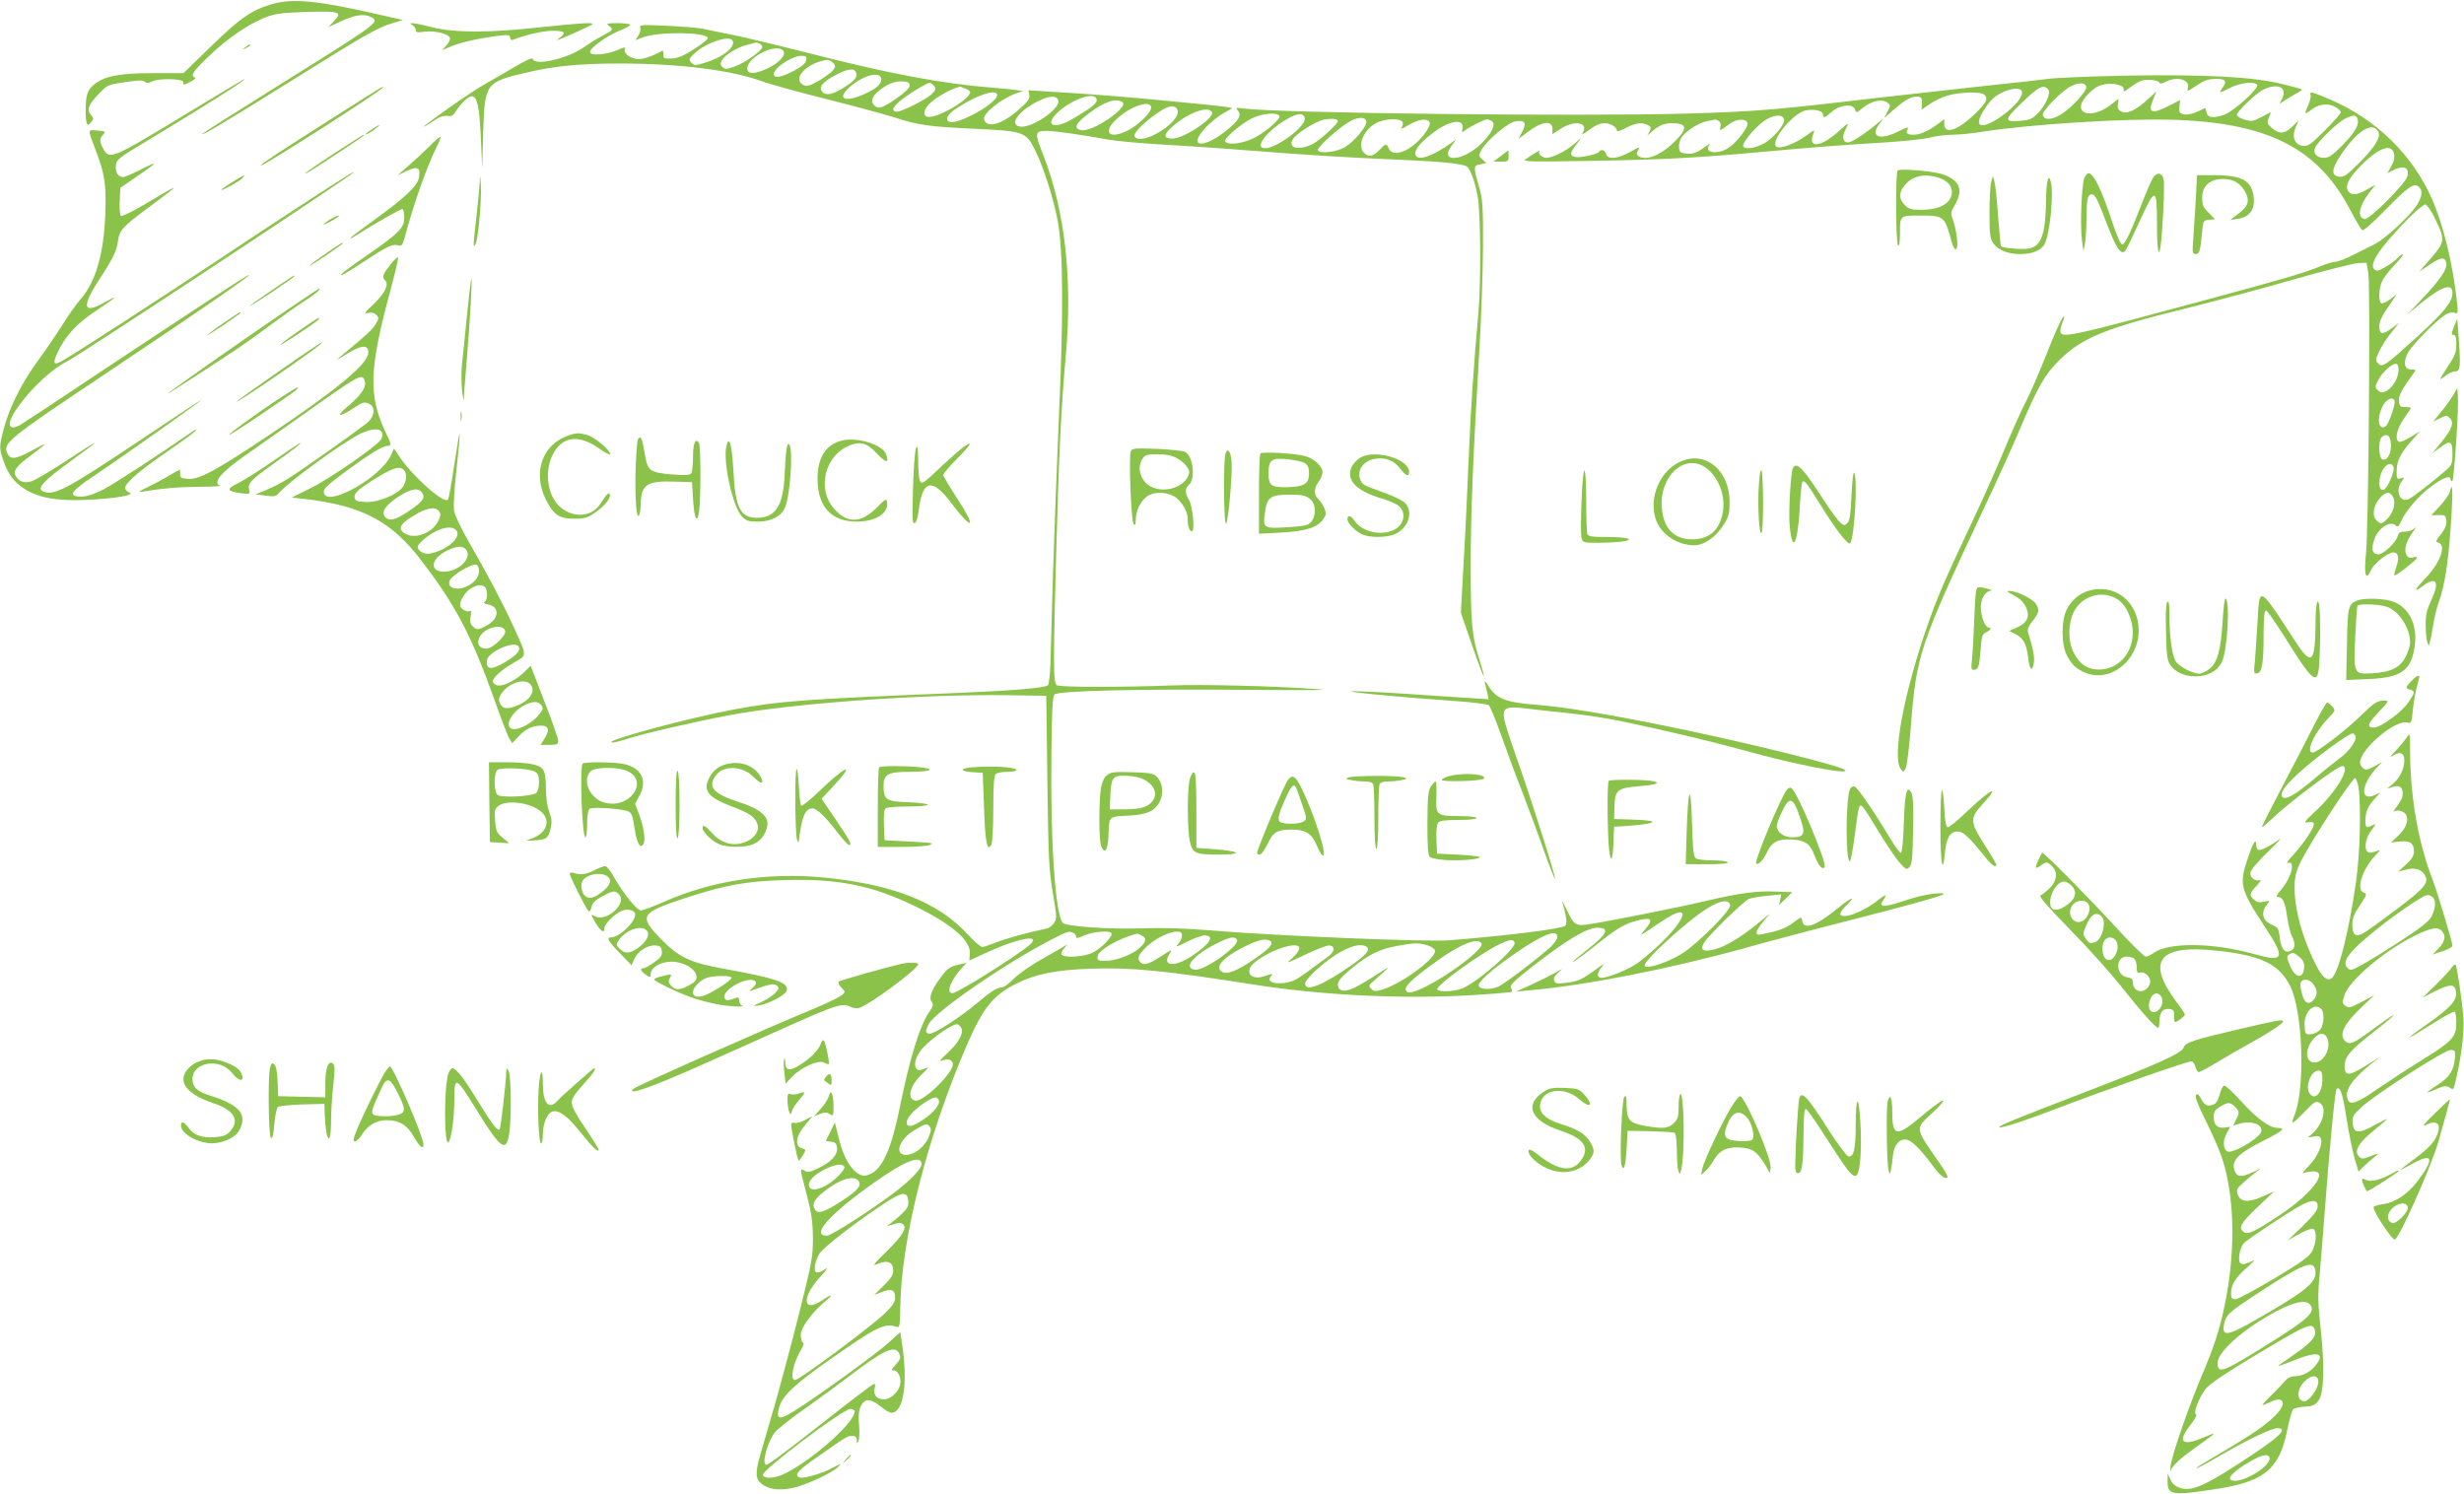 <?xml version="1.0" standalone="no"?>
<!DOCTYPE svg PUBLIC "-//W3C//DTD SVG 20010904//EN"
 "http://www.w3.org/TR/2001/REC-SVG-20010904/DTD/svg10.dtd">
<svg version="1.0" xmlns="http://www.w3.org/2000/svg"
 width="1280pt" height="776pt" viewBox="0 0 1280 776"
 preserveAspectRatio="xMidYMid meet">
<g transform="translate(0,776) scale(0.1,-0.1)"
fill="#8bc34a" stroke="none">
<path d="M1415 7739 c-106 -30 -166 -71 -320 -221 l-142 -138 -155 0 c-172 0
-251 -14 -305 -56 -39 -29 -48 -57 -48 -141 0 -69 9 -86 29 -57 13 16 13 21 0
35 -24 27 -16 54 35 107 50 52 50 52 141 65 71 11 95 11 103 2 8 -9 17 -8 38
2 36 18 165 14 161 -4 -3 -17 3 -16 41 4 18 9 26 18 20 20 -26 9 -11 32 70
109 95 92 200 164 289 201 56 22 81 26 219 31 176 5 190 0 143 -49 l-29 -30
68 31 c70 33 120 40 155 21 47 -25 44 -27 -505 -370 -205 -128 -373 -235 -373
-237 0 -10 111 57 455 271 392 245 455 281 532 304 l57 17 -120 27 c-321 74
-451 87 -559 56z"/>
<path d="M2143 7629 c9 -5 17 -17 17 -25 0 -12 8 -14 43 -9 51 8 126 -10 134
-31 3 -8 -5 -26 -18 -40 l-24 -25 48 20 c48 21 158 45 255 56 44 5 52 3 52
-11 0 -10 6 -14 14 -11 69 27 158 47 207 47 63 0 72 -9 37 -36 -13 -9 -16 -14
-8 -11 36 13 172 75 177 81 11 11 -63 6 -264 -15 -269 -30 -450 -30 -566 -1
-99 25 -134 28 -104 11z"/>
<path d="M3163 7626 c25 -19 22 -23 -30 -50 -27 -13 -70 -41 -98 -60 -83 -60
-258 -101 -267 -62 -2 9 -37 -7 -114 -53 -62 -36 -134 -78 -160 -93 -27 -16
-102 -66 -167 -112 -146 -104 -169 -126 -54 -51 15 10 38 15 52 13 19 -4 29 1
41 21 28 44 67 81 85 81 28 0 40 -56 47 -220 l7 -155 5 185 c8 258 12 263 225
313 143 34 278 47 486 47 303 0 577 -34 730 -90 46 -17 199 -59 339 -94 140
-35 298 -78 350 -94 132 -43 185 -50 423 -61 256 -12 267 -16 314 -111 44 -88
97 -255 118 -370 28 -154 30 -480 6 -1010 -11 -256 -25 -625 -31 -820 -5 -195
-11 -403 -13 -463 -2 -59 -8 -112 -13 -117 -14 -14 -184 -28 -464 -40 -815
-33 -930 -42 -1168 -86 -223 -41 -666 -160 -635 -171 7 -3 48 7 90 21 75 25
351 88 520 120 334 63 1017 111 1458 104 l190 -3 6 -445 c5 -399 8 -459 28
-578 21 -123 22 -134 7 -157 -9 -14 -26 -27 -39 -29 -103 -22 -212 -52 -261
-72 -33 -13 -66 -24 -74 -24 -8 0 -43 31 -78 69 -153 165 -388 257 -744 292
-292 28 -583 -16 -830 -126 -57 -25 -111 -45 -121 -45 -20 0 -90 87 -139 172
-17 32 -38 58 -46 58 -8 0 -33 -9 -54 -20 -44 -23 -74 -27 -107 -16 -15 5 -23
3 -23 -4 0 -15 87 -187 98 -194 5 -3 12 7 15 22 4 21 19 35 55 55 58 31 65 32
87 11 46 -46 -64 -147 -125 -114 -21 11 -21 11 -6 -17 33 -60 56 -78 56 -45 0
23 56 77 93 91 30 12 67 0 67 -20 0 -40 -83 -119 -125 -119 -27 0 -16 -20 46
-83 l60 -62 14 32 c17 41 70 74 110 71 24 -2 31 -8 33 -30 3 -22 -5 -33 -39
-57 -23 -17 -48 -31 -56 -31 -21 0 -15 -16 12 -34 24 -16 25 -15 25 2 0 44 77
77 143 62 52 -11 91 -41 95 -71 2 -20 -5 -29 -36 -47 -49 -27 -74 -28 -96 -3
-14 16 -15 23 -6 40 10 20 9 21 -17 15 -84 -21 -84 -18 -3 -59 90 -45 162 -71
253 -90 63 -14 168 -20 140 -8 -7 2 -13 14 -13 25 0 12 -5 18 -12 15 -48 -17
-58 -18 -64 -2 -17 44 137 124 162 83 4 -6 -3 -20 -17 -31 -19 -16 -20 -19 -5
-13 92 33 116 38 131 26 14 -12 13 -16 -7 -38 -13 -14 -45 -35 -73 -48 -46
-21 -47 -23 -15 -18 59 10 145 56 148 81 6 39 -60 61 -317 108 -187 33 -243
60 -339 158 -115 119 -106 134 127 211 211 69 316 88 527 94 269 7 445 -29
659 -132 202 -98 301 -184 293 -253 -2 -18 -3 -33 -2 -33 1 0 39 18 85 39 159
74 286 100 233 47 -46 -46 -379 -256 -406 -256 -35 0 -9 69 49 131 l24 27 -46
-11 c-40 -9 -54 -19 -86 -62 -49 -65 -66 -110 -49 -130 10 -12 8 -22 -13 -53
-49 -70 -101 -240 -152 -492 -44 -219 -91 -323 -155 -350 -28 -12 -37 -11 -59
1 -43 24 -80 89 -102 180 l-22 87 -23 -47 c-13 -25 -24 -47 -24 -48 0 -1 12
-3 28 -5 21 -2 28 -9 30 -32 4 -36 -31 -75 -99 -106 -41 -20 -54 -22 -70 -12
-25 16 -25 14 12 -125 24 -93 31 -140 32 -223 0 -99 -4 -123 -72 -395 -40
-159 -98 -375 -128 -480 -30 -104 -64 -219 -74 -255 -26 -90 -25 -124 7 -149
37 -29 89 -36 159 -22 68 13 212 80 240 111 17 19 15 18 -26 -4 -53 -30 -155
-60 -175 -52 -31 12 -10 36 94 108 156 109 154 108 179 108 17 0 23 -6 24 -22
0 -22 1 -22 9 -3 4 11 6 45 3 77 -6 64 0 100 23 123 20 20 47 12 94 -26 19
-16 42 -29 51 -29 60 0 85 143 58 337 l-12 82 -60 -54 c-63 -58 -374 -283
-490 -355 -81 -51 -98 -46 -78 22 18 59 83 120 274 253 231 162 273 182 332
162 19 -6 20 -2 22 111 6 350 144 889 349 1360 81 186 134 252 254 312 98 49
205 71 382 77 212 8 384 -9 843 -81 358 -57 769 -77 1130 -57 115 7 213 15
218 18 4 2 3 10 -2 17 -12 15 6 33 114 118 174 135 279 198 333 198 66 0 53
-31 -49 -111 -43 -35 -79 -64 -79 -66 0 -6 48 29 141 103 95 75 138 99 205
114 64 15 73 2 32 -46 -37 -43 -34 -41 75 33 210 143 117 -30 -111 -207 -44
-33 -156 -80 -192 -80 -27 0 -25 28 3 59 15 17 7 14 -28 -12 -74 -55 -97 -66
-159 -73 -48 -6 -57 -4 -62 11 -5 13 1 25 22 43 27 23 26 23 -19 -3 -27 -15
-83 -43 -125 -62 l-77 -35 70 7 c290 25 729 111 1125 221 107 30 359 97 560
148 455 117 541 145 415 133 -33 -3 -102 -19 -153 -37 -51 -18 -99 -29 -108
-26 -15 6 -15 8 0 31 22 34 15 32 -46 -15 -75 -56 -178 -89 -178 -57 0 7 14
26 30 42 57 55 30 46 -42 -13 -115 -94 -179 -116 -186 -65 -3 21 -5 21 -47
-11 -38 -29 -70 -41 -167 -61 -33 -6 -30 16 8 62 l38 46 -69 -56 c-90 -72
-159 -113 -217 -129 -62 -16 -80 -3 -53 38 26 40 206 215 231 224 12 5 54 12
94 16 l73 7 -5 -27 -6 -28 35 34 34 33 -88 3 c-100 4 -187 -8 -358 -48 -129
-31 -486 -102 -599 -120 -82 -13 -87 -10 -128 75 -16 33 -26 51 -23 40 23 -75
28 -117 15 -125 -28 -17 -274 -48 -597 -75 -116 -10 -928 24 -1253 52 -124 10
-239 14 -350 10 -168 -6 -391 10 -409 28 -39 42 -65 428 -59 884 2 219 6 293
16 303 19 19 436 29 1007 24 331 -3 441 -2 355 4 -227 16 -582 25 -750 19
-255 -10 -583 -10 -600 1 -19 12 -19 115 -2 730 14 496 25 720 49 985 35 399
-5 751 -117 1039 -47 119 -46 126 20 126 39 0 192 -22 315 -45 44 -8 166 -19
270 -25 105 -6 303 -19 440 -30 342 -27 529 -38 806 -50 212 -9 325 -20 349
-35 17 -10 43 -81 56 -154 16 -89 18 -452 4 -606 -24 -265 -40 -503 -50 -745
-6 -146 -17 -388 -26 -539 l-15 -274 58 -169 c32 -93 59 -165 61 -160 1 4 -9
43 -23 86 -38 117 -45 186 -45 491 0 273 13 577 46 1135 9 151 17 383 18 515
1 207 -2 249 -18 305 -33 115 -33 119 3 126 l32 7 -21 19 c-18 17 -19 21 -6
46 27 52 142 148 181 152 50 6 57 -8 29 -62 l-16 -30 48 36 c73 56 129 63 129
15 l-1 -26 45 29 c73 46 146 31 112 -23 -6 -11 8 -4 35 16 31 24 56 35 79 35
32 0 65 -21 65 -40 0 -5 21 2 46 15 51 27 84 31 115 15 16 -9 17 -14 8 -33
l-12 -22 24 21 c36 32 64 44 103 44 82 0 86 -26 14 -97 -71 -70 -146 -100
-187 -74 -10 7 -11 13 -1 30 10 20 7 19 -43 -9 -64 -36 -116 -40 -124 -10 -5
21 -27 27 -37 11 -9 -14 -102 -33 -125 -26 -28 8 -26 19 7 63 l27 37 -39 -34
c-44 -38 -110 -70 -142 -71 -24 0 -48 23 -36 35 8 10 -40 -18 -73 -43 -18 -12
22 -13 330 -8 377 6 562 16 890 46 273 25 430 37 646 50 97 6 202 17 233 25
31 8 85 15 119 15 34 0 103 7 152 15 252 40 763 72 1015 62 483 -19 737 -153
904 -477 26 -49 51 -92 58 -96 6 -4 58 42 123 109 116 118 145 138 170 117 21
-17 18 -49 -6 -90 -35 -57 -164 -178 -222 -208 -30 -15 -83 -42 -118 -59 -35
-18 -74 -33 -87 -33 -12 0 -48 -11 -80 -24 -77 -32 -166 -59 -577 -170 -706
-191 -759 -203 -771 -172 -3 7 2 30 10 51 13 31 13 35 2 26 -8 -7 -47 -94 -86
-194 -40 -100 -87 -209 -105 -242 -18 -33 -67 -141 -108 -240 -41 -99 -114
-263 -162 -365 -158 -335 -194 -418 -250 -582 -117 -341 -176 -662 -131 -723
13 -18 14 -18 26 4 6 13 18 107 26 209 29 380 45 427 376 1132 69 146 156 337
193 425 91 216 127 279 204 355 117 115 239 165 649 266 145 36 397 103 560
150 164 47 317 86 342 87 l44 2 9 -55 c11 -71 1 -1337 -12 -1454 -12 -114 -1
-150 27 -86 15 33 87 90 114 90 28 0 33 -28 16 -77 -9 -24 -12 -43 -8 -43 10
0 106 75 115 90 4 7 -2 9 -19 4 -21 -5 -28 -1 -37 18 -11 26 1 66 38 118 17
24 17 24 0 11 -10 -8 -31 -14 -46 -13 -23 0 -31 -5 -35 -23 -9 -33 -74 -95
-101 -95 -30 0 -38 24 -23 72 19 63 85 107 115 77 9 -9 15 -3 26 22 23 54 90
132 157 182 58 44 100 60 100 37 0 -5 4 -10 9 -10 9 0 35 383 29 445 l-3 40
-18 -32 c-9 -18 -37 -57 -62 -88 l-45 -55 35 17 c33 16 37 16 51 1 24 -23 12
-56 -43 -125 l-48 -58 37 27 c57 43 68 38 68 -28 0 -52 -3 -60 -32 -86 -65
-56 -173 -141 -195 -151 -46 -21 -72 42 -37 92 16 22 16 23 -5 16 -19 -6 -21
-3 -21 35 0 54 19 93 76 158 l46 52 -50 -31 c-28 -17 -55 -28 -61 -24 -21 13
-11 64 24 116 20 28 37 55 39 58 2 3 -10 6 -27 6 -28 0 -32 4 -35 30 -3 28 15
62 74 143 16 21 16 22 -10 22 -36 0 -43 36 -18 86 20 39 144 166 194 198 16
11 35 15 48 11 19 -6 20 -4 14 52 -22 202 -69 397 -129 536 -100 230 -289 416
-528 519 -95 41 -112 45 -104 25 3 -8 -3 -33 -13 -55 -21 -47 -19 -50 17 -22
37 29 85 35 122 16 17 -9 31 -22 31 -29 0 -7 -38 -50 -84 -96 -71 -71 -87 -82
-112 -79 -43 5 -60 45 -39 95 l16 38 -33 -33 c-40 -38 -67 -40 -105 -8 -25 22
-27 27 -17 54 l11 30 -49 -26 c-44 -23 -52 -24 -88 -13 -22 6 -40 17 -40 24 0
17 98 111 135 130 77 39 131 13 99 -48 -14 -28 -14 -28 8 -11 13 9 40 25 61
37 22 11 37 22 35 24 -2 3 -51 16 -109 30 -149 36 -395 49 -809 42 -184 -4
-365 -11 -402 -17 -37 -5 -179 -21 -315 -35 -136 -15 -399 -44 -585 -65 -515
-61 -627 -70 -973 -80 -557 -16 -2109 2 -2302 26 -40 6 -46 4 -35 -7 22 -24
13 -47 -39 -92 -126 -110 -229 -111 -127 -1 24 26 65 59 91 74 l49 28 -28 6
c-16 3 -146 17 -289 30 -238 23 -385 35 -646 51 l-96 6 4 -24 c4 -19 -7 -34
-53 -75 -89 -80 -172 -102 -182 -50 -6 29 91 106 167 133 l36 13 -45 5 c-25 4
-79 9 -120 12 -257 21 -515 69 -917 171 -164 42 -352 87 -418 101 -66 13 -138
28 -160 33 -22 5 -106 12 -188 16 -135 6 -147 6 -141 -10 3 -9 -1 -27 -10 -41
l-16 -24 43 16 c80 29 324 27 334 -4 2 -6 -30 -32 -73 -59 -57 -36 -86 -48
-118 -48 -36 -1 -41 1 -40 22 0 12 -2 21 -5 19 -59 -33 -107 -48 -137 -43 -39
8 -65 31 -58 51 5 12 -3 11 -39 -5 -57 -25 -142 -31 -142 -10 0 21 91 87 157
112 31 12 54 26 52 30 -3 4 -33 8 -67 8 -54 -1 -60 -2 -44 -14z m642 -76 c20
-32 -51 -89 -144 -116 -48 -15 -55 -15 -69 0 -14 14 -14 18 9 42 52 56 185
104 204 74z m139 -16 c9 -3 16 -11 16 -18 0 -19 -93 -85 -145 -102 -42 -15
-48 -15 -62 -2 -12 13 -12 19 -3 35 19 30 76 65 128 79 26 7 48 13 49 13 1 1
8 -2 17 -5z m125 -38 c17 -20 -22 -64 -83 -92 -58 -27 -94 -30 -102 -10 -22
57 146 149 185 102z m119 -48 c-2 -16 -21 -33 -63 -55 -65 -35 -105 -42 -105
-18 0 32 93 94 143 95 24 0 28 -4 25 -22z m137 -12 c26 -19 14 -40 -47 -80
-67 -43 -89 -50 -112 -33 -40 29 10 92 92 117 39 12 46 12 67 -4z m122 -52 c9
-25 -8 -45 -67 -81 -59 -36 -91 -41 -109 -19 -19 23 1 49 66 84 65 35 100 40
110 16z m128 -24 c12 -19 -6 -47 -44 -68 -116 -65 -197 -59 -123 10 61 58 148
88 167 58z m6643 -30 c2 -6 15 -4 32 5 58 30 126 12 116 -30 -6 -23 -4 -22 45
11 41 27 61 34 100 34 53 0 60 -10 33 -48 -19 -28 -17 -28 44 3 52 26 126 33
138 14 10 -17 -118 -134 -169 -154 -58 -22 -91 -17 -95 13 -2 13 -7 22 -10 20
-49 -27 -86 -37 -108 -32 -23 6 -25 11 -22 40 2 19 4 34 3 34 0 0 -27 -14 -59
-30 -90 -46 -110 -37 -80 35 l16 40 -47 -43 c-59 -55 -107 -77 -136 -61 -16 8
-20 18 -17 38 l4 28 -43 -33 c-70 -54 -153 -58 -153 -8 0 35 64 102 109 113
52 14 117 0 113 -23 -3 -15 1 -14 30 7 19 15 45 31 58 36 29 12 93 6 98 -9z
m-6493 -15 c0 -13 -23 -35 -69 -67 -72 -50 -94 -56 -114 -36 -20 20 -13 45 21
74 44 37 86 54 127 51 27 -1 35 -6 35 -22z m123 3 c17 -17 15 -24 -10 -49 -30
-27 -152 -89 -178 -89 -35 0 -22 28 33 69 48 36 124 81 137 81 3 0 11 -5 18
-12z m5990 -9 c4 -22 -81 -114 -134 -145 -48 -28 -87 -29 -92 -1 -4 21 98 125
148 150 41 20 74 18 78 -4z m-5824 -9 c14 -5 26 -14 26 -19 0 -31 -130 -114
-200 -127 -37 -8 -49 15 -27 49 24 37 115 92 174 107 1 0 13 -4 27 -10z m5626
-5 c16 -19 -16 -88 -60 -130 -25 -24 -41 -30 -90 -33 -78 -6 -78 6 3 84 95 94
123 108 147 79z m-137 -9 c9 -24 -31 -75 -100 -126 -72 -52 -123 -66 -123 -32
0 20 32 76 64 111 43 48 147 79 159 47z m-5323 -20 c0 -42 -202 -155 -247
-139 -27 10 -11 40 37 71 107 70 210 103 210 68z m5128 2 c21 -21 13 -39 -46
-97 -91 -89 -162 -113 -162 -54 l0 24 -32 -24 c-49 -37 -94 -57 -126 -57 -35
0 -44 8 -32 29 7 13 -4 11 -47 -11 -96 -49 -150 -30 -102 35 l23 32 -42 -35
c-64 -52 -124 -90 -143 -90 -25 0 -31 28 -14 63 22 44 20 44 -29 -1 -93 -86
-166 -96 -137 -19 10 26 10 26 -38 -9 -62 -44 -138 -71 -154 -55 -31 31 91
177 156 188 46 7 87 -3 87 -22 0 -21 8 -19 47 15 42 37 111 43 120 10 5 -18 8
-17 42 11 44 35 98 47 125 26 18 -13 18 -15 1 -47 l-18 -34 49 43 c59 52 98
73 127 69 18 -2 22 -9 21 -35 l-2 -33 42 29 c23 16 64 36 92 44 60 19 175 22
192 5z m-4810 -33 c6 -43 -137 -140 -196 -133 -64 7 -15 80 90 132 61 31 102
31 106 1z m196 16 c11 -18 -5 -36 -62 -72 -81 -52 -117 -69 -147 -69 -36 0
-32 26 11 67 66 62 179 105 198 74z m136 -21 c40 -25 -158 -160 -215 -146 -40
10 -28 35 43 88 78 59 138 80 172 58z m150 -30 c0 -26 -70 -93 -124 -119 -94
-46 -130 -10 -57 59 73 69 181 105 181 60z m138 -17 c9 -64 -192 -184 -224
-132 -16 26 153 162 195 157 18 -2 27 -10 29 -25z m178 -5 c18 -28 -145 -138
-205 -138 -48 0 -49 20 0 63 80 71 184 109 205 75z m350 -20 c9 -14 -62 -77
-126 -112 -52 -28 -128 -41 -150 -26 -12 9 -7 18 35 56 28 26 73 57 100 70 53
25 129 32 141 12z m132 -14 c6 -41 -146 -154 -206 -154 -60 0 7 89 113 151 57
33 89 34 93 3z m2490 -5 c5 -26 -60 -102 -108 -126 -46 -24 -95 -30 -104 -14
-9 14 53 91 103 129 48 36 103 42 109 11z m2978 6 c12 -31 -9 -69 -74 -136
-55 -56 -74 -69 -99 -69 -36 0 -57 21 -48 49 9 29 116 134 157 154 41 21 57
21 64 2z m-5296 -14 c0 -16 -96 -102 -134 -121 -72 -34 -129 -18 -99 28 18 29
117 91 158 100 40 8 75 5 75 -7z m148 -2 c4 -24 -64 -106 -112 -134 -43 -25
-129 -35 -140 -16 -7 11 93 104 154 143 48 31 93 34 98 7z m188 -4 c4 -8 0
-22 -7 -31 -7 -8 10 -1 38 16 54 33 105 38 111 10 1 -9 -12 -35 -30 -58 -66
-86 -161 -124 -183 -74 -13 28 -16 28 -50 -8 -32 -33 -56 -38 -79 -14 -37 37
-3 120 64 155 43 24 128 26 136 4z m463 6 c24 -15 3 -60 -53 -116 -94 -94
-223 -103 -155 -12 l23 32 -24 -17 c-98 -70 -174 -96 -186 -64 -9 23 18 60 84
111 87 69 170 83 159 28 -4 -23 -3 -23 17 -8 26 19 98 55 111 55 6 0 16 -4 24
-9z m1180 0 c8 -5 12 -18 8 -30 -6 -23 -1 -22 50 17 36 26 86 27 91 1 4 -21
-55 -98 -97 -126 -59 -40 -138 -26 -98 17 6 7 -9 -1 -34 -19 -37 -26 -54 -32
-85 -29 -34 3 -39 6 -42 31 -2 16 4 39 13 53 22 33 89 76 133 85 20 3 39 7 42
8 3 0 11 -3 19 -8z m3424 -52 c18 -28 -12 -79 -94 -162 -66 -66 -82 -78 -106
-75 -46 5 -42 40 12 120 82 119 157 166 188 117z m83 -116 c5 -19 1 -39 -13
-65 l-21 -38 28 15 c56 29 87 16 76 -31 -10 -38 -198 -227 -222 -222 -40 7
-30 65 21 133 l36 46 -44 -25 c-50 -29 -79 -33 -97 -11 -19 23 -4 62 48 117
98 106 174 138 188 81z m212 -336 c55 -112 54 -122 -18 -207 l-63 -72 53 36
c59 41 83 43 88 8 5 -31 -33 -87 -126 -185 l-77 -81 68 56 c112 91 167 110
167 57 0 -47 -39 -96 -177 -223 -174 -158 -187 -167 -209 -144 -15 14 -14 19
4 59 10 24 38 68 62 98 l43 54 -35 -26 c-49 -38 -68 -36 -68 7 0 25 13 54 46
101 l45 67 -35 -27 c-19 -15 -40 -24 -46 -20 -16 10 -12 82 6 117 9 18 39 56
67 85 27 29 45 53 40 53 -5 0 -18 -9 -29 -21 -10 -12 -38 -32 -62 -46 -34 -20
-45 -23 -57 -13 -31 25 22 106 169 258 45 46 87 81 96 80 8 -2 30 -33 48 -71z
m-188 -789 c0 -41 -32 -95 -65 -110 -21 -10 -29 -9 -43 5 -15 16 -15 19 3 53
21 40 69 84 91 84 9 0 14 -11 14 -32z m-20 -168 c0 -10 -9 -44 -21 -75 -15
-40 -25 -55 -40 -55 -39 0 -19 112 25 142 20 14 36 8 36 -12z m-26 -186 c19
-50 -5 -123 -38 -111 -19 8 -23 96 -4 115 17 17 35 15 42 -4z m20 -150 c8 -20
-31 -111 -50 -118 -20 -8 -28 17 -21 61 10 57 56 95 71 57z m-3 -155 c16 -30
3 -82 -28 -113 -30 -30 -36 -31 -57 -10 -27 26 -16 84 24 124 26 26 46 26 61
-1z m-9280 -1969 c28 -16 23 -45 -13 -75 -48 -41 -77 -49 -99 -29 -19 17 -25
60 -11 80 21 31 85 44 123 24z m5837 -153 c5 -24 -153 -184 -239 -244 -71 -48
-193 -91 -205 -71 -13 21 224 238 332 303 63 38 106 43 112 12z m-5627 -133
c17 -21 -4 -60 -50 -91 -42 -28 -65 -29 -92 -2 -18 18 -19 23 -6 42 36 56 120
85 148 51z m2213 -10 c9 -3 16 -12 16 -20 0 -10 10 -9 43 6 42 20 132 27 141
12 9 -15 -53 -80 -97 -101 -47 -23 -151 -29 -162 -10 -4 5 1 20 12 31 l18 22
-35 -21 c-19 -11 -73 -42 -120 -69 -46 -27 -103 -68 -126 -91 -23 -24 -50 -43
-59 -43 -25 0 -54 -18 -125 -78 -86 -73 -223 -162 -249 -162 -25 0 -26 11 -6
50 33 64 399 316 634 437 91 46 91 46 115 37z m566 -16 c0 -12 -9 -31 -20 -43
-17 -18 -9 -16 46 12 36 18 77 33 90 33 57 0 31 -43 -63 -106 -92 -61 -160
-55 -117 11 16 25 13 24 -46 -14 -68 -44 -91 -49 -109 -27 -16 19 -3 43 45 86
45 39 109 69 147 70 21 0 27 -5 27 -22z m-209 2 c28 -15 24 -34 -15 -68 -34
-30 -108 -59 -156 -63 -53 -3 -62 0 -58 23 4 33 120 98 206 117 2 1 12 -4 23
-9z m2159 -8 c0 -10 -15 -32 -32 -49 -63 -58 -243 -196 -277 -210 -39 -16 -93
-14 -99 5 -6 19 61 79 175 159 154 107 233 140 233 95z m-1664 -14 c18 -29
-170 -163 -219 -156 -61 9 -10 73 105 132 74 38 102 44 114 24z m174 -8 c21
-13 -13 -46 -111 -111 -84 -55 -133 -67 -152 -37 -16 24 26 66 105 108 89 47
130 58 158 40z m1268 -8 c9 -29 -190 -203 -271 -237 -40 -17 -123 -20 -131 -6
-11 18 227 190 327 237 54 25 68 26 75 6z m-172 -3 c20 -33 -256 -228 -359
-253 -21 -5 -29 -2 -34 11 -7 19 36 60 157 147 126 91 216 127 236 95z m-284
-9 c20 -6 39 -18 42 -27 14 -36 -168 -172 -272 -204 -37 -11 -45 -10 -59 4
-15 15 -13 18 18 45 86 75 89 80 19 34 -41 -27 -95 -59 -119 -71 -54 -28 -91
-22 -91 14 0 18 18 39 68 81 86 72 150 104 237 119 89 17 111 17 157 5z m-662
-17 c0 -10 -17 -33 -37 -51 -37 -31 -34 -30 67 18 58 28 114 49 125 48 36 -5
29 -35 -15 -65 -22 -15 -69 -50 -104 -76 -50 -37 -75 -49 -115 -54 -57 -7 -90
9 -70 33 14 17 11 17 -30 3 -77 -27 -112 27 -48 75 87 67 227 109 227 69z
m348 9 c23 -15 2 -41 -78 -97 -146 -103 -240 -141 -240 -96 0 27 117 131 191
169 61 32 102 39 127 24z m-3298 -162 c0 -15 -115 -87 -150 -95 -16 -4 -34 -4
-40 0 -28 18 6 72 60 94 33 13 130 14 130 1z m1190 -255 c21 -25 -6 -79 -67
-135 -39 -36 -48 -47 -29 -40 32 12 56 4 56 -20 0 -46 -152 -194 -194 -188
-46 7 -31 74 29 133 43 41 44 43 15 32 -25 -10 -33 -9 -41 3 -12 20 -3 55 23
91 37 49 154 135 189 138 4 1 12 -6 19 -14z m-113 -381 c8 -21 -24 -62 -81
-101 -54 -37 -86 -43 -86 -15 0 24 37 65 90 101 51 34 68 38 77 15z m-47 -138
c9 -12 7 -24 -8 -59 -22 -48 -73 -87 -116 -87 -63 0 -34 84 46 129 61 36 62
36 78 17z m-42 -190 c4 -21 -47 -78 -128 -141 -117 -91 -341 -235 -364 -235
-87 0 12 111 245 276 159 112 239 144 247 100z m-402 -17 c8 -14 -52 -76 -98
-100 -45 -23 -77 -24 -84 -4 -10 25 20 58 77 88 56 28 93 34 105 16z m73 -73
c19 -23 -1 -49 -78 -100 -92 -61 -130 -75 -146 -52 -19 25 -7 53 39 90 83 68
159 93 185 62z m259 -104 c3 -26 -3 -39 -30 -65 -18 -18 -44 -40 -58 -50 l-25
-18 25 7 c14 4 30 8 35 10 6 2 16 0 24 -5 26 -17 1 -60 -82 -141 -75 -74 -79
-80 -44 -65 49 20 77 7 77 -36 0 -23 -12 -42 -50 -79 l-49 -48 39 15 c50 20
70 12 70 -27 0 -24 -11 -42 -52 -82 -76 -73 -446 -348 -468 -348 -28 0 -10 89
31 157 13 20 16 34 9 38 -5 3 -10 21 -10 40 0 37 59 118 127 174 45 37 36 41
-15 6 -101 -69 -110 12 -14 118 36 39 47 55 30 44 -46 -29 -61 -23 -54 21 4
20 15 48 25 62 23 32 178 153 310 241 116 79 144 84 149 31z m-48 -792 c12
-22 8 -33 -23 -67 -18 -20 -18 -23 -4 -23 23 0 41 -42 33 -75 -10 -39 -50 -75
-84 -75 -39 0 -56 22 -48 60 6 30 5 30 -77 -32 -45 -34 -134 -103 -197 -153
-182 -143 -278 -215 -289 -215 -27 0 7 124 46 170 14 17 87 75 162 127 75 53
174 126 221 162 179 136 237 164 260 121z m-230 -303 c0 -60 -236 -266 -374
-328 -49 -21 -97 -22 -103 -2 -8 23 416 343 455 343 12 0 22 -6 22 -13z"/>
<path d="M1274 7514 c-18 -14 -18 -15 4 -4 12 6 22 13 22 15 0 8 -5 6 -26 -11z"/>
<path d="M985 7179 c-410 -249 -417 -252 -450 -189 -19 37 -19 49 1 71 14 16
12 17 -30 21 -52 4 -52 11 -9 -102 48 -128 55 -174 50 -330 -7 -209 -51 -358
-130 -446 -19 -22 -60 -79 -91 -129 -31 -49 -88 -133 -126 -185 -84 -113 -151
-246 -179 -353 -26 -95 -26 -109 -2 -174 25 -70 52 -105 107 -142 71 -47 170
-65 323 -58 145 6 258 25 223 38 -12 5 -22 15 -22 24 0 25 77 92 222 191 75
52 141 100 145 107 4 7 -2 6 -14 -3 -172 -119 -413 -276 -468 -304 -48 -24
-84 -36 -112 -36 -75 0 -57 27 75 114 131 88 552 386 552 391 0 2 -143 -92
-317 -209 -387 -258 -450 -292 -507 -270 -39 15 -5 52 149 164 169 123 158
120 -43 -12 -74 -48 -149 -92 -167 -98 -38 -13 -68 -2 -84 29 -14 25 5 50 82
107 90 68 90 71 6 25 -88 -48 -115 -51 -131 -16 -24 53 3 75 517 418 506 338
809 548 725 502 -35 -19 -441 -286 -785 -515 -203 -136 -380 -252 -392 -259
-67 -35 -70 13 -6 100 69 96 175 193 249 230 60 29 1466 957 1489 982 6 6 -3
2 -20 -8 -109 -68 -379 -244 -675 -441 -322 -214 -743 -487 -817 -529 -43 -25
-50 -14 -27 37 39 87 99 154 196 219 112 74 133 93 57 51 -116 -66 -128 -32
-39 107 79 121 96 157 103 209 7 55 25 75 152 169 184 137 184 139 -9 24 -67
-40 -124 -67 -128 -63 -5 5 -8 40 -6 77 l3 69 83 57 c114 78 121 88 27 40 -44
-23 -87 -41 -96 -41 -25 0 -41 25 -37 61 3 30 14 39 168 131 313 189 515 317
500 317 -3 0 -131 -76 -285 -170z"/>
<path d="M1760 7167 c-314 -199 -417 -267 -404 -267 18 0 634 394 634 406 0 7
0 7 -230 -139z"/>
<path d="M1933 7089 c-35 -22 -46 -37 -15 -20 22 13 58 40 52 41 -3 0 -20 -10
-37 -21z"/>
<path d="M1745 6969 c-122 -79 -193 -130 -145 -104 33 18 290 187 290 191 0 7
-2 5 -145 -87z"/>
<path d="M2230 6999 c-30 -30 -80 -76 -110 -102 l-55 -48 48 23 c57 27 73 18
63 -36 -8 -43 -73 -104 -238 -223 -65 -47 -118 -87 -118 -90 0 -2 6 -1 13 4
123 77 253 151 259 147 4 -3 8 -24 8 -46 0 -51 -30 -81 -180 -185 -120 -83
-159 -112 -146 -113 4 0 53 29 107 65 130 85 156 98 185 91 21 -6 24 -1 35 36
49 182 118 378 169 478 12 23 20 45 18 48 -2 4 -28 -18 -58 -49z"/>
<path d="M7796 6949 l-39 -29 40 0 c37 0 40 2 40 30 0 17 -1 30 -1 29 -1 0
-19 -14 -40 -30z"/>
<path d="M9858 6874 c-12 -12 -10 -382 2 -389 6 -4 10 18 10 59 0 98 -2 96
104 96 126 0 128 -2 165 -138 17 -59 35 -44 27 22 -3 28 -12 69 -20 91 -14 38
-13 42 10 82 44 77 25 126 -63 157 -48 17 -224 32 -235 20z m205 -35 c49 -13
77 -42 77 -76 -1 -58 -61 -93 -160 -93 -51 0 -65 4 -85 25 -32 31 -32 66 1
104 38 46 97 60 167 40z"/>
<path d="M2492 6815 c-1 -27 -9 -108 -17 -180 -18 -156 -18 -166 -5 -144 14
23 32 224 28 304 -3 57 -4 61 -6 20z"/>
<path d="M10829 6839 c-15 -28 -24 -248 -14 -325 l8 -59 8 40 c4 22 8 81 8
132 1 100 6 123 27 123 18 0 29 -22 83 -164 45 -117 69 -152 91 -130 5 5 38
73 73 150 83 184 92 183 92 -3 0 -136 8 -191 19 -122 10 72 22 315 16 344 -7
38 -34 44 -55 12 -8 -13 -34 -71 -56 -128 -61 -158 -90 -219 -105 -219 -7 0
-28 47 -50 113 -57 173 -98 257 -125 257 -5 0 -13 -10 -20 -21z"/>
<path d="M1207 6814 c-31 -19 -57 -38 -57 -40 0 -8 96 45 109 60 19 23 12 20
-52 -20z"/>
<path d="M11407 6728 c-4 -68 -10 -160 -13 -205 -6 -74 -5 -83 10 -83 21 0 25
9 34 100 7 75 7 75 38 78 l31 3 -34 34 c-28 28 -33 40 -33 78 0 62 40 97 109
97 55 0 92 -23 117 -72 22 -42 11 -73 -39 -109 l-42 -32 40 6 c60 9 89 47 83
109 -9 90 -59 118 -209 118 l-86 0 -6 -122z"/>
<path d="M10344 6815 c-5 -16 -9 -88 -9 -160 0 -109 3 -134 18 -157 26 -37 76
-58 142 -58 62 0 108 19 126 51 28 52 49 266 32 327 -11 43 -23 1 -24 -88 -2
-185 -23 -248 -89 -261 -31 -7 -135 2 -145 12 -2 3 -9 72 -15 154 -6 83 -14
164 -19 180 l-8 30 -9 -30z"/>
<path d="M1713 6619 c-18 -12 -33 -23 -33 -25 0 -5 44 18 70 35 29 20 -5 10
-37 -10z"/>
<path d="M1696 6445 c-43 -29 -83 -59 -90 -66 -6 -6 31 16 82 50 50 34 92 64
92 66 0 7 1 8 -84 -50z"/>
<path d="M2027 6384 c-39 -50 -44 -63 -26 -81 21 -21 -2 -67 -59 -122 -49 -46
-53 -53 -30 -47 18 4 32 1 43 -10 14 -15 14 -19 -3 -47 -16 -28 -44 -54 -178
-165 -35 -29 -33 -28 26 8 79 50 116 51 113 5 -4 -58 -170 -195 -525 -432
-265 -177 -354 -225 -410 -221 -37 3 -43 6 -42 26 0 12 -1 22 -2 22 -2 0 -27
-14 -56 -31 -29 -18 -80 -45 -113 -61 -41 -19 -51 -27 -30 -23 102 17 185 25
295 26 69 0 119 3 113 6 -39 15 4 68 127 154 36 25 160 113 275 194 329 233
336 238 350 195 10 -30 -19 -73 -87 -130 -68 -57 -50 -62 31 -9 49 32 54 33
82 19 29 -16 25 -61 -8 -92 -35 -31 -349 -254 -422 -298 -29 -19 -78 -43 -108
-56 l-55 -22 51 -7 c44 -6 54 -4 69 13 54 61 320 255 419 306 83 41 135 31
115 -23 -11 -30 -266 -207 -372 -259 l-95 -47 65 -7 c302 -35 453 -115 611
-323 178 -233 259 -388 379 -725 34 -96 68 -185 76 -198 l15 -23 33 35 c36 39
72 56 117 56 39 0 46 -22 19 -65 l-22 -35 46 0 c40 0 46 3 46 21 0 11 -32 104
-72 205 l-71 185 -36 -35 c-47 -45 -118 -78 -143 -65 -10 5 -18 13 -18 18 0
20 43 59 104 95 77 45 77 28 1 196 -57 124 -136 273 -236 446 -34 60 -66 127
-70 149 -4 24 0 108 12 210 26 237 22 253 -10 38 -15 -101 -30 -186 -34 -189
-22 -23 -184 122 -253 225 l-27 41 -17 -37 c-51 -111 -321 -265 -346 -198 -9
22 9 40 111 115 120 88 189 131 214 133 27 2 27 3 -9 78 -86 187 -82 322 26
722 25 92 44 173 42 179 -2 5 -20 -11 -41 -38z m71 -1066 c18 -18 14 -62 -7
-90 -32 -41 -132 -80 -193 -76 -45 3 -53 6 -56 24 -3 24 25 48 132 112 72 43
103 51 124 30z m96 -120 c16 -26 0 -46 -73 -95 -66 -45 -100 -53 -121 -28 -21
26 3 61 72 106 66 42 103 47 122 17z m86 -93 c10 -12 10 -21 0 -45 -27 -64
-115 -103 -170 -75 -47 24 -37 50 39 96 68 41 110 49 131 24z m91 -101 c28
-35 -49 -103 -137 -120 -29 -6 -64 13 -64 35 0 15 51 60 93 80 50 25 90 27
108 5z m47 -96 c41 -41 -31 -118 -111 -118 -78 0 -70 66 13 108 49 25 80 28
98 10z m70 -106 c5 -30 -14 -60 -51 -82 -54 -33 -117 -19 -101 23 10 28 114
90 139 83 6 -1 11 -12 13 -24z m26 -88 c19 -7 22 -69 4 -81 -9 -5 -3 -9 16
-13 62 -11 61 -73 -3 -108 -46 -26 -55 -27 -76 -5 -12 12 -15 25 -10 51 4 22
3 32 -4 28 -15 -10 -51 12 -51 30 0 27 30 73 58 88 30 17 43 19 66 10z m110
-231 c9 -22 -65 -93 -97 -93 -71 0 -48 88 30 109 35 10 60 4 67 -16z m70 -82
c12 -18 -7 -42 -62 -76 -78 -48 -109 -47 -102 5 5 44 144 104 164 71z m68
-206 c15 -33 -10 -71 -65 -96 -58 -26 -85 -24 -99 6 -9 19 -7 29 6 50 41 63
136 87 158 40z m50 -99 c12 -17 10 -22 -18 -56 -32 -37 -97 -72 -127 -68 -55
8 -10 94 67 129 39 17 64 15 78 -5z"/>
<path d="M1416 6255 c-59 -40 -113 -79 -120 -85 -6 -7 44 24 112 69 67 45 122
84 122 86 0 7 3 9 -114 -70z"/>
<path d="M2426 6123 c-10 -104 -22 -218 -26 -254 -4 -37 -4 -97 0 -135 4 -38
8 -60 9 -49 0 12 7 99 15 195 18 213 30 430 25 430 -3 0 -13 -84 -23 -187z"/>
<path d="M1493 6151 c-196 -132 -623 -432 -623 -437 0 -3 226 143 370 239 41
28 118 83 170 122 52 39 127 92 166 117 61 39 95 68 81 68 -2 0 -76 -49 -164
-109z"/>
<path d="M1166 6085 c-43 -29 -83 -59 -90 -66 -6 -6 31 16 82 50 50 34 92 64
92 66 0 7 1 8 -84 -50z"/>
<path d="M1564 6049 c-83 -57 -130 -94 -94 -74 38 21 180 117 185 125 10 17 1
12 -91 -51z"/>
<path d="M12748 6063 c-14 -36 -14 -43 -2 -43 10 0 14 -13 14 -49 0 -42 -7
-60 -44 -115 -24 -36 -42 -66 -39 -66 3 0 16 9 30 20 14 11 34 20 45 20 28 0
31 19 22 153 l-9 122 -17 -42z"/>
<path d="M1446 5829 c-119 -83 -216 -152 -216 -155 0 -10 384 253 435 298 36
32 -31 -12 -219 -143z"/>
<path d="M1470 5702 c-120 -77 -325 -226 -270 -197 40 22 330 218 340 230 19
23 11 19 -70 -33z"/>
<path d="M2393 5595 c0 -22 2 -30 4 -17 2 12 2 30 0 40 -3 9 -5 -1 -4 -23z"/>
<path d="M2949 5496 c-133 -47 -183 -194 -113 -332 40 -79 69 -99 147 -99 54
0 68 4 110 33 50 35 81 74 75 93 -5 14 -16 3 -51 -51 -42 -64 -133 -73 -201
-19 -70 55 -91 181 -46 274 47 98 135 111 241 36 32 -23 59 -37 59 -31 0 21
-80 89 -117 99 -48 14 -59 13 -104 -3z"/>
<path d="M3314 5478 c-4 -7 -10 -76 -12 -155 -5 -153 5 -273 19 -238 4 11 8
39 8 62 2 95 33 115 172 111 l94 -3 5 -85 c6 -105 22 -138 32 -65 9 74 9 338
-1 354 -18 28 -31 -2 -31 -72 0 -40 -4 -78 -9 -86 -7 -10 -28 -11 -97 -6 -120
10 -130 17 -145 110 -12 76 -21 96 -35 73z"/>
<path d="M4373 5471 c-84 -21 -127 -90 -126 -201 1 -143 72 -220 203 -220 99
0 167 43 158 101 -3 21 -7 19 -53 -28 -79 -80 -149 -84 -216 -13 -102 107 -54
294 86 340 51 17 83 5 132 -48 45 -48 63 -50 47 -4 -17 52 -150 93 -231 73z"/>
<path d="M3774 5445 c-20 -81 31 -315 80 -368 22 -23 33 -27 84 -27 66 0 118
26 139 71 27 57 44 296 24 328 -12 19 -19 -22 -25 -156 -7 -160 -47 -223 -143
-223 -87 0 -113 50 -123 243 -8 137 -22 189 -36 132z"/>
<path d="M1425 5369 c-71 -49 -156 -103 -188 -119 -64 -32 -61 -42 20 -53 41
-5 43 -4 37 19 -8 33 9 51 126 134 97 69 149 109 140 109 -3 0 -63 -40 -135
-90z"/>
<path d="M5000 5433 c-19 -14 -64 -54 -100 -87 -104 -99 -110 -103 -120 -86
-6 8 -10 56 -10 105 -1 72 -3 85 -12 65 -5 -14 -13 -108 -15 -209 -5 -154 -4
-183 8 -179 9 3 17 28 22 69 19 157 69 168 169 35 114 -150 133 -131 28 28
-38 59 -70 112 -70 119 0 6 32 44 72 84 75 75 87 101 28 56z"/>
<path d="M5874 5415 c-11 -28 2 -365 15 -378 8 -8 11 -2 11 21 0 46 23 95 56
121 39 31 122 26 160 -10 34 -32 54 -71 54 -108 0 -37 9 -61 22 -61 17 0 3
135 -16 164 -20 31 -21 60 -1 76 37 30 24 149 -18 172 -12 6 -79 13 -149 16
-114 4 -128 3 -134 -13z m235 -33 c19 -9 44 -29 55 -44 16 -23 18 -32 8 -52
-25 -57 -117 -86 -183 -59 -61 24 -88 101 -53 151 13 19 24 22 77 22 39 0 75
-6 96 -18z"/>
<path d="M6366 5403 c-12 -43 -9 -385 4 -363 12 21 32 251 28 319 -3 54 -21
79 -32 44z"/>
<path d="M6548 5404 c-5 -4 -8 -100 -8 -212 l0 -205 115 6 c129 7 192 27 220
71 15 22 15 31 5 55 -6 16 -20 37 -31 47 -25 22 -24 59 1 91 11 14 20 37 20
50 0 30 -42 70 -89 83 -46 14 -224 25 -233 14z m230 -50 c17 -11 22 -24 22
-54 0 -53 -25 -69 -112 -71 -84 -2 -98 8 -98 70 0 49 6 65 30 74 24 10 133 -4
158 -19z m26 -185 c32 -25 36 -84 8 -119 -15 -19 -31 -23 -121 -29 -127 -8
-131 -6 -120 76 11 80 29 93 129 93 63 0 82 -4 104 -21z"/>
<path d="M7064 5381 c-17 -10 -36 -33 -44 -50 -27 -67 27 -122 155 -160 39
-11 81 -30 93 -41 41 -38 24 -102 -33 -126 -67 -28 -158 -6 -196 47 -23 33
-39 37 -39 11 0 -23 46 -67 83 -81 39 -15 121 -14 161 3 73 30 101 119 53 165
-13 12 -60 34 -103 50 -111 40 -113 41 -124 62 -27 50 10 107 77 116 54 7 95
-10 128 -53 29 -38 45 -43 45 -16 0 69 -179 120 -256 73z"/>
<path d="M8745 5368 c-118 -41 -186 -193 -141 -313 28 -72 107 -125 193 -128
53 -2 116 41 158 108 26 42 30 58 30 119 -1 156 -115 258 -240 214z m115 -37
c72 -51 110 -160 86 -250 -21 -83 -73 -123 -156 -123 -93 0 -148 56 -157 161
-15 165 117 288 227 212z"/>
<path d="M9314 5329 c-11 -19 -24 -230 -17 -299 13 -148 41 -102 52 85 4 74
10 138 14 142 11 10 26 -10 92 -117 77 -125 145 -214 156 -203 23 23 41 354
20 367 -4 3 -10 -51 -13 -120 -4 -97 -9 -129 -21 -141 -15 -15 -18 -15 -38 3
-12 10 -51 64 -87 119 -108 166 -137 197 -158 164z"/>
<path d="M8216 5163 c-4 -93 -4 -181 -1 -196 7 -26 9 -27 85 -27 42 0 98 3
124 6 75 11 33 24 -75 24 -79 0 -98 3 -103 16 -3 9 -6 84 -6 167 0 211 -16
217 -24 10z"/>
<path d="M9137 5241 c-8 -107 2 -269 14 -249 11 16 10 296 0 323 -5 12 -10
-15 -14 -74z"/>
<path d="M12726 5204 c-4 -14 -27 -47 -52 -74 l-44 -47 37 1 c35 1 38 -1 41
-30 2 -22 -6 -41 -28 -70 -25 -30 -29 -40 -16 -42 47 -10 15 -103 -63 -185
-59 -62 -66 -81 -17 -43 72 54 91 25 47 -70 -25 -54 -31 -78 -30 -133 0 -36 4
-75 8 -86 l8 -20 6 20 c4 11 11 51 17 88 6 38 18 87 26 110 36 95 57 240 70
480 7 122 3 155 -10 101z"/>
<path d="M10256 4548 c-3 -90 -9 -187 -12 -215 -5 -44 -4 -53 9 -53 24 0 29
16 36 104 5 71 9 82 29 91 22 10 30 25 12 25 -18 0 -40 58 -40 105 0 45 23 84
53 86 17 1 -33 17 -59 18 -20 1 -21 -5 -28 -161z"/>
<path d="M10848 4690 c-45 -13 -87 -49 -110 -93 -31 -59 -31 -184 -1 -242 26
-49 48 -70 96 -90 129 -54 277 63 277 219 0 150 -125 248 -262 206z m149 -42
c23 -13 44 -39 59 -72 63 -135 -7 -283 -139 -294 -66 -5 -112 23 -145 88 -33
64 -28 169 10 227 47 72 145 95 215 51z"/>
<path d="M10460 4668 c30 -16 51 -35 63 -59 24 -50 10 -84 -44 -108 l-42 -19
32 -16 c42 -22 58 -50 66 -118 8 -67 21 -83 30 -35 6 30 -4 81 -30 162 -4 15
3 32 24 59 35 44 37 57 16 90 -17 26 -100 66 -136 66 -18 0 -12 -5 21 -22z"/>
<path d="M11736 4638 c-3 -13 -7 -71 -10 -130 -3 -58 -9 -139 -12 -178 -7 -67
-6 -72 12 -68 25 4 33 52 33 206 1 94 4 123 14 120 6 -3 50 -65 97 -140 164
-261 176 -266 181 -68 2 47 2 125 1 173 -3 118 -22 105 -23 -16 -2 -232 -19
-245 -118 -90 -141 220 -164 245 -175 191z"/>
<path d="M11546 4533 c-9 -148 -26 -213 -67 -247 -17 -14 -42 -26 -55 -26 -30
0 -93 31 -117 58 -22 24 -36 118 -37 241 0 62 -3 82 -11 74 -7 -7 -10 -59 -7
-155 2 -116 6 -149 21 -171 25 -38 74 -61 132 -61 63 0 114 27 137 74 30 60
44 330 18 330 -4 0 -10 -53 -14 -117z"/>
<path d="M12245 4640 c-46 -18 -50 -33 -53 -228 l-4 -185 114 5 c172 7 224 43
242 171 17 116 -35 212 -127 236 -52 13 -142 14 -172 1z m158 -34 c64 -26 117
-111 117 -186 0 -14 -10 -46 -22 -70 -29 -58 -77 -82 -174 -88 -97 -6 -98 -5
-89 192 4 83 9 154 12 159 7 12 122 8 156 -7z"/>
<path d="M12527 4222 c-32 -34 -33 -38 -7 -45 27 -7 25 -16 -9 -66 -32 -49
-144 -131 -177 -131 -41 0 -36 19 22 80 55 58 56 60 30 60 -37 0 -51 -9 -127
-83 -79 -76 -224 -187 -245 -187 -39 0 9 105 84 182 35 37 35 38 17 58 -10 11
-22 20 -26 20 -5 0 -36 -55 -70 -122 -34 -68 -108 -211 -165 -319 -57 -109
-104 -201 -104 -205 0 -5 21 12 48 38 89 86 344 278 369 278 49 0 -30 -134
-137 -233 -62 -58 -66 -63 -39 -59 20 3 29 0 29 -10 0 -21 -50 -96 -104 -156
-27 -28 -41 -49 -32 -46 44 17 19 -79 -38 -143 -19 -23 -24 -33 -13 -33 25 0
38 -27 48 -102 6 -40 17 -86 25 -102 19 -39 18 -63 -5 -75 -30 -16 -51 7 -58
67 -5 48 -9 54 -40 67 -51 22 -61 65 -24 109 15 18 15 18 -17 11 -25 -5 -38
-3 -53 11 -26 23 -24 33 14 72 17 19 25 32 17 30 -24 -8 -50 11 -50 35 0 15
30 51 92 112 51 49 77 78 58 64 -50 -37 -99 -61 -110 -54 -6 3 -10 16 -10 28
0 36 -17 7 -44 -75 -45 -132 -38 -159 88 -351 111 -168 103 -188 -57 -143
-211 59 -440 61 -518 6 -15 -11 -34 -20 -42 -20 -9 0 -83 73 -165 163 -162
175 -369 384 -374 376 -2 -2 -11 -21 -21 -41 -18 -41 -14 -46 17 -23 26 19 32
19 56 -5 31 -31 26 -76 -12 -114 -18 -18 -40 -35 -48 -38 -10 -4 35 -56 150
-174 92 -93 212 -227 269 -299 104 -131 179 -215 192 -215 4 0 7 16 7 35 0 45
18 67 51 63 22 -3 26 -8 25 -35 -1 -18 1 -33 5 -33 11 0 51 30 51 39 0 4 -18
32 -41 62 -163 216 -97 303 206 270 234 -25 325 -70 383 -186 64 -130 78 -521
23 -665 -23 -59 -19 -58 60 23 41 43 50 47 68 38 44 -24 17 -120 -47 -169 -15
-12 -13 -13 16 -7 25 5 33 3 38 -10 12 -31 -17 -96 -63 -143 -25 -25 -37 -41
-27 -37 11 5 33 9 49 9 85 3 -6 -117 -175 -229 -128 -85 -164 -102 -185 -85
-28 23 -16 44 72 128 l86 82 -56 -25 c-74 -34 -118 -31 -132 8 -9 26 -6 32 26
60 19 18 48 42 65 55 l29 22 -42 -20 c-58 -27 -81 -26 -94 6 -20 54 15 90 152
159 98 49 115 65 71 65 -42 0 -109 49 -191 140 -40 44 -78 80 -86 80 -7 0 -18
-20 -24 -45 -8 -32 -18 -48 -34 -54 -30 -11 -45 -4 -63 31 -11 21 -19 27 -26
20 -8 -8 8 -49 52 -138 72 -148 94 -207 114 -314 35 -183 29 -413 -15 -630
-28 -137 -53 -216 -120 -374 -67 -159 -155 -410 -163 -471 -3 -22 -3 -33 0
-25 12 28 49 62 134 123 114 81 114 81 33 47 -110 -46 -134 -21 -63 68 23 30
35 52 28 54 -16 6 14 85 50 132 18 24 95 76 237 162 297 178 316 187 330 144
10 -31 -16 -63 -93 -117 -38 -27 -79 -56 -93 -65 -13 -10 20 1 74 23 125 51
169 42 116 -25 -26 -34 -70 -56 -108 -56 -17 0 -36 -8 -43 -17 -7 -9 -40 -43
-72 -75 -33 -32 -56 -58 -53 -58 4 0 22 7 41 16 73 36 88 -10 24 -72 -59 -56
-121 -98 -275 -189 -73 -42 -133 -79 -133 -81 0 -6 23 6 150 79 121 70 243
127 270 127 63 0 8 -50 -211 -191 -173 -112 -237 -138 -295 -119 -25 9 -40 22
-50 44 l-13 31 -1 -42 c0 -71 22 -75 259 -38 243 38 322 103 362 302 11 54 25
103 30 110 6 7 33 13 61 15 42 2 55 8 72 31 29 39 33 178 11 378 -14 127 -15
174 -5 274 6 66 17 206 25 310 27 358 55 649 63 657 18 18 32 -23 52 -153 11
-73 30 -166 41 -205 l21 -71 26 26 c15 15 41 37 57 50 30 23 24 22 -37 -2 -23
-9 -31 -8 -44 5 -27 27 -1 72 78 135 37 30 68 57 68 59 0 2 -29 -12 -65 -32
-82 -45 -109 -43 -113 10 -3 35 1 43 47 85 70 65 430 296 461 296 23 0 25 -4
23 -37 -4 -66 -27 -104 -87 -142 -31 -20 -56 -38 -56 -40 0 -3 21 4 47 16 38
17 50 18 66 9 23 -15 22 -16 35 39 28 118 44 249 39 320 -7 93 -33 269 -41
278 -4 3 -14 -5 -23 -19 -9 -13 -46 -53 -82 -88 l-66 -64 62 32 c70 35 98 39
107 15 19 -50 -10 -89 -133 -176 -145 -102 -138 -103 23 -2 55 35 104 61 108
58 4 -3 8 -29 8 -59 0 -72 -21 -95 -173 -189 -67 -41 -171 -109 -231 -150
-113 -79 -150 -91 -161 -56 -15 48 22 102 135 193 l35 28 -45 -29 c-115 -74
-140 -78 -140 -23 0 51 26 82 150 179 150 118 136 118 -23 0 -80 -59 -103 -68
-125 -46 -34 34 -5 90 98 187 l55 51 -66 -35 c-58 -31 -68 -33 -84 -21 -17 12
-18 18 -6 55 22 74 199 225 356 305 90 45 126 53 148 31 25 -25 20 -55 -15
-92 l-31 -32 51 17 c29 9 52 22 52 28 0 19 -77 276 -105 349 -74 192 -115 432
-115 669 0 87 -1 90 -16 66 -10 -14 -35 -45 -58 -69 -32 -34 -35 -40 -14 -26
37 23 58 13 58 -25 0 -46 -24 -93 -61 -124 -32 -25 -33 -26 -7 -17 46 17 65 1
58 -48 -1 -8 -14 -30 -28 -50 -15 -19 -21 -31 -14 -27 21 13 59 -2 65 -25 8
-31 -9 -68 -48 -104 l-34 -32 45 5 c53 6 74 -9 74 -51 0 -22 -10 -40 -41 -68
l-41 -38 37 10 c47 13 81 5 100 -25 27 -40 2 -70 -152 -185 -78 -59 -153 -113
-167 -120 -39 -21 -56 -8 -56 43 0 35 8 56 39 102 37 55 38 60 20 66 -41 15
-8 121 59 192 25 26 30 35 15 27 -12 -6 -31 -11 -42 -11 -31 0 -29 66 4 110
30 41 31 44 4 30 -27 -15 -33 -8 -31 35 2 41 15 70 51 108 l26 29 -27 -12
c-80 -37 -74 53 10 143 l27 28 -42 -23 c-35 -19 -43 -20 -57 -9 -9 7 -16 20
-16 29 0 69 182 224 245 208 21 -5 23 -2 29 62 6 59 15 105 32 165 8 25 -9 21
-39 -11z m-291 -287 c9 -21 -33 -79 -81 -114 -22 -16 -81 -63 -130 -105 -101
-85 -151 -114 -168 -97 -16 16 9 55 76 117 93 86 266 214 290 214 4 0 10 -7
13 -15z m16 -266 c14 -96 8 -347 -13 -491 -36 -251 -88 -461 -123 -497 -31
-30 -68 16 -123 149 -46 109 -73 227 -73 312 0 63 5 84 33 143 46 95 268 436
281 432 6 -2 14 -24 18 -48z m-1492 -509 c35 -35 22 -75 -35 -110 -45 -28 -75
-20 -75 21 0 50 39 109 72 109 10 0 27 -9 38 -20z m1878 -62 c17 -17 15 -54
-5 -96 -13 -28 -48 -55 -161 -130 -79 -51 -171 -108 -203 -125 -53 -29 -59
-31 -74 -16 -30 29 2 77 111 168 115 96 281 211 304 211 9 0 21 -5 28 -12z
m-1788 -37 c11 -22 1 -60 -23 -80 -45 -37 -96 23 -63 73 21 32 70 36 86 7z
m68 -63 c26 -26 3 -118 -33 -132 -27 -10 -34 -7 -50 18 -15 22 -15 27 0 62 26
64 54 81 83 52z m70 -120 c34 -34 -7 -126 -46 -102 -21 13 -27 65 -12 94 12
22 40 26 58 8z m956 -89 c17 -13 26 -30 26 -47 -1 -70 -45 -69 -74 1 -17 42
-18 49 -6 57 21 13 24 13 54 -11z m-856 -11 c7 -7 12 -26 12 -44 0 -26 3 -31
19 -27 22 6 51 -21 51 -47 0 -10 -7 -26 -16 -34 -30 -31 -74 -13 -74 30 0 17
-7 23 -27 26 -62 7 -67 108 -5 108 15 0 33 -5 40 -12z m924 -125 c25 -30 29
-54 13 -79 -24 -37 -52 -31 -64 14 -13 43 -14 66 -4 75 12 13 40 7 55 -10z
m-781 -79 c10 -28 -11 -68 -38 -72 -28 -4 -39 30 -22 69 14 35 47 37 60 3z
m827 -56 c18 -18 15 -83 -5 -107 -10 -12 -31 -23 -48 -24 -29 -2 -30 0 -33 44
-5 70 49 124 86 87z m33 -155 c19 -51 -20 -123 -67 -123 -51 0 -52 74 -2 127
29 31 56 29 69 -4z m-27 -216 c0 -58 -32 -99 -58 -77 -39 31 -3 136 44 127 11
-2 15 -15 14 -50z m-454 -137 c24 -24 25 -32 5 -69 l-14 -29 33 10 c48 15 103
3 112 -24 5 -17 -1 -28 -27 -50 -45 -38 -127 -78 -145 -71 -25 9 -29 54 -8 93
l20 36 -28 -4 c-38 -6 -58 13 -58 54 0 28 6 38 33 54 40 25 52 25 77 0z m430
-517 c0 -20 -19 -45 -77 -102 l-78 -75 59 33 c32 18 64 30 72 27 20 -8 18 -74
-4 -115 -14 -28 -52 -56 -197 -143 -99 -59 -190 -108 -202 -108 -19 0 -23 5
-23 30 0 45 22 82 82 134 45 41 48 45 20 31 -49 -24 -66 -14 -59 36 3 22 13
49 22 59 19 21 237 165 300 199 57 30 85 28 85 -6z m-15 -322 c18 -59 -24
-102 -212 -213 -238 -141 -271 -151 -260 -82 8 50 24 66 167 159 226 149 291
178 305 136z m-21 -194 c21 -34 -14 -68 -174 -170 -285 -180 -310 -190 -310
-127 0 63 168 203 341 285 79 37 125 41 143 12z m39 -400 c-3 -36 -48 -97 -72
-97 -41 0 -41 61 -1 101 39 40 76 37 73 -4z m-253 -395 c0 -48 -160 -137 -201
-111 -19 11 17 47 95 93 67 40 106 47 106 18z"/>
<path d="M7714 4210 c4 -14 9 -38 13 -54 l6 -29 -104 7 c-57 3 -201 13 -319
21 -118 8 -244 14 -280 14 -70 -1 216 -29 513 -50 97 -6 183 -17 191 -23 7 -6
34 -72 61 -146 26 -74 77 -214 115 -310 37 -96 89 -237 115 -312 27 -76 51
-136 53 -133 6 5 -129 431 -200 629 -33 93 -63 186 -65 206 -7 53 12 61 108
50 41 -5 143 -17 227 -25 84 -9 203 -27 265 -40 245 -51 482 -108 653 -155
248 -70 545 -128 519 -101 -23 23 -506 142 -915 226 -322 66 -550 103 -695
114 -152 12 -201 31 -241 94 -18 30 -24 35 -20 17z"/>
<path d="M2542 3593 l3 -208 50 -3 50 -3 -34 29 c-31 25 -35 35 -39 89 -4 54
-2 62 19 77 46 32 164 16 219 -30 55 -47 30 -114 -52 -142 -31 -11 -30 -11 20
-8 62 4 71 10 83 65 7 31 5 50 -8 83 -10 27 -17 73 -17 125 -1 94 -10 109 -72
123 -21 5 -81 10 -132 10 l-92 0 2 -207z m236 158 c17 -9 22 -21 22 -55 0 -26
-6 -48 -15 -56 -22 -18 -181 -26 -200 -10 -19 15 -21 110 -2 129 15 16 162 10
195 -8z"/>
<path d="M3027 3793 c-17 -17 -3 -383 14 -383 5 0 9 31 9 69 0 43 5 72 13 79
13 11 165 1 199 -13 20 -8 24 -18 37 -104 11 -66 29 -93 44 -65 12 21 0 96
-25 158 l-19 50 21 38 c45 80 15 147 -76 168 -45 11 -208 13 -217 3z m228 -37
c121 -51 18 -202 -114 -166 -76 20 -118 113 -74 162 20 23 136 25 188 4z"/>
<path d="M3770 3789 c-41 -12 -67 -34 -86 -71 -34 -66 -6 -101 118 -148 94
-35 124 -57 134 -96 9 -36 -23 -76 -73 -92 -59 -19 -117 -2 -163 49 -37 41
-50 48 -50 26 0 -20 50 -68 86 -83 43 -18 135 -18 177 0 37 15 65 51 73 96 10
47 -41 90 -148 123 -133 43 -165 80 -118 140 42 53 139 48 195 -10 38 -40 58
-37 35 4 -33 57 -108 83 -180 62z"/>
<path d="M4567 3773 c-4 -3 -7 -98 -7 -210 l0 -203 128 0 c70 0 134 5 142 10
18 12 28 10 -125 19 l-110 6 -3 79 c-2 57 1 82 10 87 7 5 59 9 116 9 56 0 102
4 102 9 0 5 -45 11 -101 13 -116 4 -129 13 -129 84 0 62 22 74 135 74 110 0
142 14 54 24 -81 8 -204 8 -212 -1z"/>
<path d="M5043 3773 c-60 -6 -54 -21 10 -25 l52 -3 7 -184 c6 -180 16 -226 38
-191 5 8 10 92 10 186 0 119 4 174 12 182 7 7 34 12 60 12 26 0 48 4 48 9 0
16 -128 24 -237 14z"/>
<path d="M4138 3764 c-10 -10 -8 -332 2 -364 4 -14 9 -20 9 -15 16 133 33 175
72 175 22 0 70 -46 131 -127 27 -35 53 -63 59 -63 17 0 5 22 -72 136 l-71 104
66 71 c114 123 58 100 -81 -34 -46 -44 -87 -77 -91 -73 -4 4 -9 50 -12 103 -3
52 -8 91 -12 87z"/>
<path d="M3510 3580 c0 -118 3 -179 10 -175 6 4 10 73 10 175 0 102 -4 171
-10 175 -7 4 -10 -57 -10 -175z"/>
<path d="M5751 3733 c-16 -13 -26 -36 -32 -69 -11 -70 -11 -268 1 -299 17 -45
35 -24 38 46 4 111 -1 106 99 111 102 5 144 24 169 76 20 42 13 97 -16 126
-18 18 -35 21 -128 24 -94 3 -111 1 -131 -15z m170 -14 c74 -25 102 -86 59
-129 -26 -26 -61 -34 -145 -35 l-70 0 3 69 c4 94 12 106 71 106 26 0 63 -5 82
-11z"/>
<path d="M6181 3713 c-14 -50 -14 -258 0 -323 14 -64 27 -70 157 -70 122 1
104 18 -30 28 l-93 7 0 194 c0 141 -3 195 -12 198 -7 3 -16 -12 -22 -34z"/>
<path d="M7528 3728 c-21 -6 -38 -15 -38 -20 0 -12 205 -6 217 6 24 24 -103
34 -179 14z"/>
<path d="M6692 3710 c-17 -18 -162 -362 -162 -382 0 -5 6 -8 14 -8 8 0 26 25
41 55 29 63 50 75 126 75 71 0 102 -20 128 -79 27 -64 45 -76 36 -24 -18 101
-114 344 -147 371 -14 11 -19 10 -36 -8z m43 -47 c4 -10 18 -49 31 -88 23 -65
23 -71 7 -82 -19 -15 -101 -17 -122 -4 -17 11 -10 41 29 127 30 66 43 77 55
47z"/>
<path d="M7005 3721 c-16 -7 -14 -9 14 -14 19 -4 50 -7 71 -7 25 0 40 -5 44
-16 3 -9 6 -87 6 -175 0 -99 4 -159 10 -159 6 0 10 60 10 159 0 88 3 166 6
175 4 11 19 16 44 16 21 0 52 3 71 7 61 12 2 22 -131 22 -69 0 -134 -4 -145
-8z"/>
<path d="M8357 3703 c-9 -8 -7 -280 2 -358 9 -75 20 -54 23 45 l3 75 40 2
c185 12 214 30 55 35 l-95 3 2 65 c2 85 15 96 125 105 92 8 115 16 78 26 -33
9 -225 11 -233 2z"/>
<path d="M7433 3674 c-14 -23 -17 -53 -18 -190 0 -120 3 -166 13 -176 8 -8 45
-14 93 -17 83 -3 175 6 165 17 -4 3 -55 9 -114 12 l-107 5 -3 73 c-2 46 2 79
9 88 8 10 37 14 105 14 56 0 94 4 94 10 0 6 -36 10 -88 10 -119 0 -125 5 -120
103 1 42 0 77 -4 77 -4 0 -15 -12 -25 -26z"/>
<path d="M9611 3662 c-24 -45 -24 -399 0 -375 4 4 15 64 24 133 20 154 22 165
40 150 7 -6 45 -65 85 -132 40 -66 89 -138 108 -160 32 -36 37 -38 51 -23 13
13 17 47 19 189 3 120 0 181 -8 196 -24 45 -35 4 -40 -156 -3 -91 -9 -155 -15
-155 -5 -1 -30 32 -54 72 -79 132 -170 267 -186 272 -8 4 -19 -1 -24 -11z"/>
<path d="M9283 3658 c-32 -39 -171 -374 -160 -384 11 -11 37 17 58 62 23 47
52 64 112 63 77 -1 107 -18 129 -74 21 -53 35 -75 49 -75 17 0 8 33 -41 159
-59 146 -111 253 -126 258 -6 2 -16 -2 -21 -9z m57 -115 c43 -116 39 -133 -32
-133 -41 0 -78 27 -78 58 0 19 35 99 52 119 20 25 37 13 58 -44z"/>
<path d="M10088 3654 c-5 -4 -8 -89 -8 -188 0 -188 12 -260 23 -140 8 81 27
114 66 114 29 0 56 -24 144 -133 35 -44 57 -58 57 -39 0 5 -27 51 -60 102 -77
120 -78 139 -10 213 97 106 42 79 -83 -40 -48 -47 -93 -83 -100 -81 -8 3 -14
37 -17 102 -3 54 -8 94 -12 90z"/>
<path d="M8776 3631 c-5 -7 -11 -91 -14 -187 l-5 -174 112 0 c72 0 110 4 106
10 -3 6 -39 10 -78 10 -40 0 -79 5 -87 10 -12 7 -16 43 -20 177 -3 101 -8 163
-14 154z"/>
<path d="M4685 2753 c-80 -18 -322 -86 -328 -93 -5 -4 1 -18 13 -30 22 -22 22
-23 4 -40 -11 -9 -69 -38 -131 -64 -294 -122 -940 -409 -953 -423 -39 -41 109
13 435 160 110 49 284 127 386 173 221 99 267 114 303 95 13 -8 35 -11 48 -8
50 13 308 203 308 228 0 9 -48 10 -85 2z"/>
<path d="M11635 2414 c-240 -56 -282 -70 -291 -96 -9 -29 -138 -88 -500 -227
-372 -143 -472 -183 -457 -188 13 -5 147 40 293 96 250 96 694 252 706 247 7
-3 16 -17 20 -31 3 -14 11 -25 16 -25 6 0 47 22 92 49 44 27 119 70 166 96
102 56 180 107 180 118 0 12 -27 7 -225 -39z"/>
<path d="M4265 2341 c-10 -34 -51 -76 -105 -111 -58 -37 -80 -34 -81 12 -1 20
-3 25 -6 14 -3 -10 -2 -43 2 -72 l6 -54 33 35 c46 49 138 90 166 75 12 -7 23
-10 25 -8 6 5 -16 113 -25 122 -4 4 -11 -1 -15 -13z"/>
<path d="M1023 2241 c-57 -27 -85 -79 -62 -119 20 -36 68 -67 146 -93 108 -36
140 -87 90 -145 -19 -22 -34 -28 -80 -32 -68 -5 -110 10 -138 49 -23 33 -39
37 -39 11 0 -42 89 -92 162 -92 59 1 123 31 142 69 42 81 1 130 -147 177 -72
22 -97 45 -97 88 0 90 145 111 206 31 38 -50 71 -45 44 6 -15 27 -83 59 -138
65 -34 3 -59 -1 -89 -15z"/>
<path d="M1403 2213 c-12 -42 -8 -352 4 -364 8 -8 13 13 18 70 4 44 12 84 19
90 6 5 63 11 126 13 l115 3 2 -60 c7 -146 33 -164 33 -23 0 43 5 123 11 178 9
79 9 104 0 113 -23 23 -41 -21 -41 -100 l0 -74 -122 3 -123 3 -3 77 c-2 51 -8
80 -17 88 -12 10 -16 6 -22 -17z"/>
<path d="M1999 2188 c-27 -44 -123 -240 -148 -305 -17 -42 -18 -53 -7 -53 8 0
24 16 37 36 29 48 74 74 127 74 67 0 107 -24 142 -86 29 -52 50 -69 50 -40 0
40 -158 406 -175 406 -3 0 -14 -15 -26 -32z m68 -108 c39 -79 41 -98 7 -110
-32 -12 -114 -13 -133 -1 -15 10 -12 21 39 134 28 64 46 59 87 -23z"/>
<path d="M2330 2184 c-24 -62 -24 -382 0 -358 15 16 30 125 30 215 0 133 6
130 118 -51 124 -202 154 -222 168 -113 12 85 9 297 -4 319 -11 18 -11 17 -12
-6 -1 -49 -29 -292 -34 -297 -11 -11 -34 19 -109 139 -76 125 -117 178 -137
178 -6 0 -15 -12 -20 -26z"/>
<path d="M2999 2136 c-46 -40 -93 -83 -103 -95 -45 -50 -76 -13 -76 90 0 93
-16 69 -22 -33 -7 -111 1 -278 13 -278 5 0 9 20 9 45 0 57 22 111 49 120 34
10 77 -21 146 -107 63 -79 95 -109 95 -91 0 5 -31 55 -70 112 -47 69 -70 112
-70 132 0 21 16 46 60 95 52 57 70 84 56 84 -2 0 -41 -33 -87 -74z"/>
<path d="M4290 2165 c-7 -9 -11 -17 -9 -18 2 -1 12 -9 22 -16 15 -12 17 -10
17 18 0 34 -11 39 -30 16z"/>
<path d="M8024 2091 c-109 -68 -75 -153 82 -205 116 -38 151 -83 114 -144 -46
-76 -121 -69 -234 22 -20 16 -40 26 -43 22 -15 -14 27 -62 77 -88 86 -46 179
-33 234 32 31 38 32 55 6 98 -25 41 -68 67 -151 92 -71 22 -109 53 -109 91 0
88 122 111 204 38 57 -50 77 -33 27 23 -27 30 -34 33 -102 36 -60 2 -80 -1
-105 -17z"/>
<path d="M4151 2079 c-13 -5 -32 -7 -42 -4 -16 6 -19 1 -18 -32 0 -21 4 -47 8
-58 8 -19 8 -19 15 3 4 13 21 39 38 58 34 39 34 46 -1 33z"/>
<path d="M4306 2066 c-4 -15 -22 -44 -42 -66 l-35 -39 31 12 c23 9 35 9 50 -1
19 -12 20 -9 20 40 0 63 -14 94 -24 54z"/>
<path d="M8728 2074 c-5 -4 -8 -34 -8 -66 0 -49 -4 -63 -25 -83 -27 -28 -55
-31 -152 -14 -78 14 -93 32 -93 108 0 43 -3 52 -12 43 -13 -13 -26 -328 -14
-358 12 -32 21 -2 26 89 l5 92 115 -2 c63 -2 121 -5 127 -8 9 -3 13 -32 14
-92 0 -48 4 -97 8 -107 7 -18 8 -18 14 5 21 76 16 415 -5 393z"/>
<path d="M8995 2010 c-50 -82 -144 -282 -152 -322 l-6 -33 21 19 c12 10 33 38
47 62 30 51 73 69 148 61 54 -5 80 -25 122 -98 l19 -34 4 27 c6 46 -124 352
-157 373 -5 3 -26 -22 -46 -55z m80 -56 c26 -28 43 -100 27 -116 -5 -5 -35 -8
-67 -6 -72 4 -86 19 -66 75 27 76 64 93 106 47z"/>
<path d="M9346 2048 c-6 -28 -19 -251 -20 -328 -1 -42 2 -55 14 -55 21 0 27
42 29 198 1 103 4 138 13 135 7 -3 53 -68 103 -147 113 -176 136 -206 157
-199 21 9 31 136 22 284 -9 145 -24 130 -24 -23 0 -123 -10 -166 -38 -161 -9
2 -54 62 -100 133 -115 182 -146 214 -156 163z"/>
<path d="M9806 2038 c-8 -31 -5 -316 4 -353 7 -30 7 -30 13 -5 3 14 8 47 10
73 5 55 29 87 65 87 27 0 73 -43 140 -133 41 -56 66 -76 79 -63 3 3 -14 34
-38 68 -134 193 -132 181 -43 264 106 99 61 83 -65 -24 -119 -100 -141 -95
-141 29 0 76 -11 103 -24 57z"/>
<path d="M12648 1975 c-61 -59 -70 -71 -43 -58 64 30 84 -6 43 -78 -13 -23
-53 -62 -100 -96 -43 -31 -78 -59 -78 -61 0 -1 30 14 66 34 104 58 111 23 21
-95 -52 -67 -115 -109 -179 -117 -26 -4 -48 -11 -48 -16 0 -24 94 -168 110
-168 21 0 187 373 226 505 35 121 63 225 61 225 -1 0 -37 -34 -79 -75z m-140
-488 c5 -23 -61 -89 -81 -81 -24 9 -29 35 -12 61 28 42 87 55 93 20z"/>
<path d="M4180 1940 c-19 -10 -43 -17 -52 -14 -10 3 -18 0 -18 -6 0 -28 33
-190 39 -190 3 0 13 13 23 29 15 28 15 29 -3 34 -43 12 -37 63 16 125 20 23
35 42 33 42 -2 -1 -19 -9 -38 -20z"/>
<path d="M12420 1660 c-55 -31 -107 -42 -130 -30 -14 8 -20 8 -20 0 0 -10 17
-49 26 -59 4 -4 164 99 164 105 0 6 -2 5 -40 -16z"/>
<path d="M4394 178 l-19 -23 23 19 c12 11 22 21 22 23 0 8 -8 2 -26 -19z"/>
</g>
</svg>
